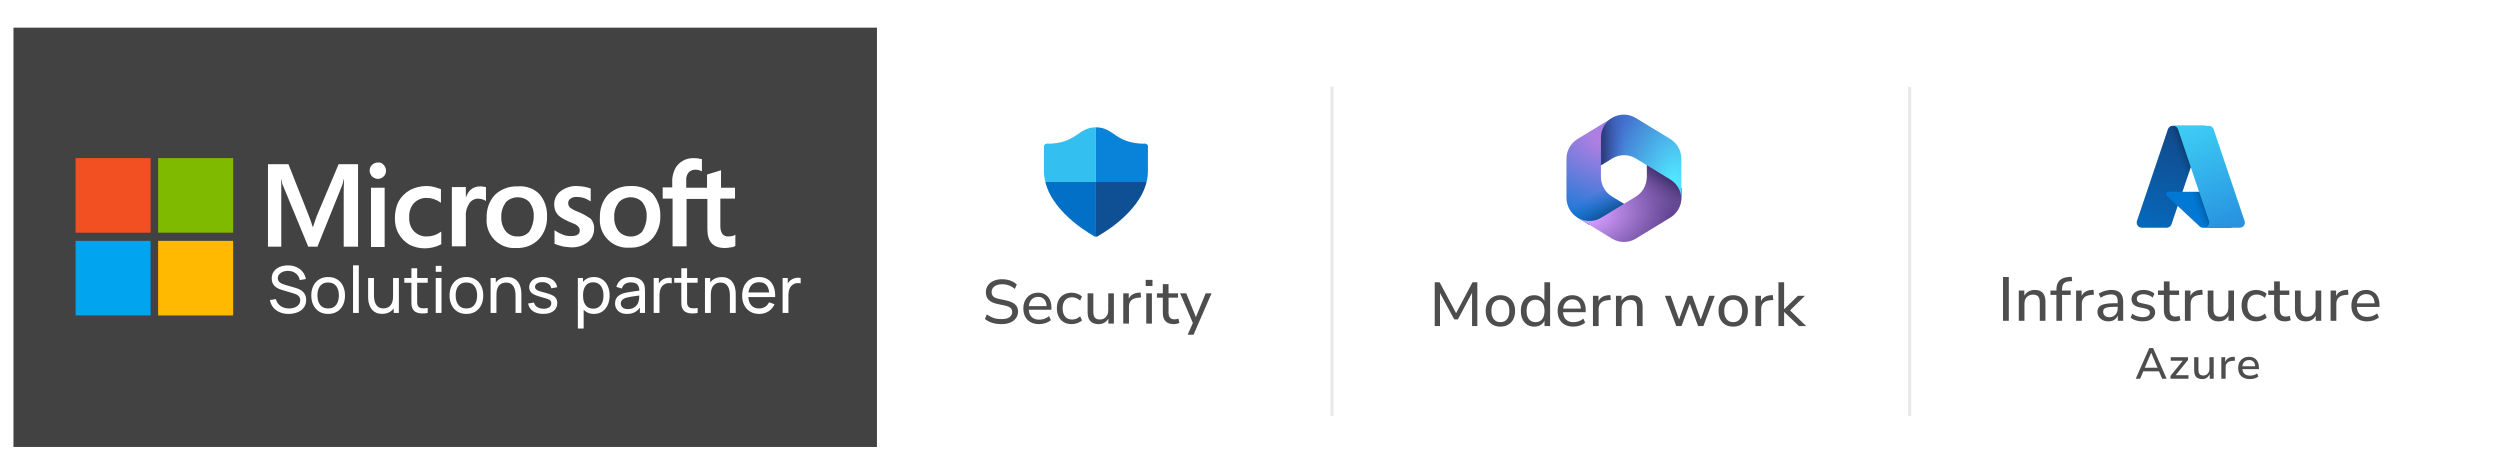 <svg width="475" height="88" viewBox="0 0 475 88" fill="none" xmlns="http://www.w3.org/2000/svg">
    <g filter="url(#filter0_d_16016_8653)">
        <rect y="1" width="469.554" height="79.325" rx="2.559" fill="white"
            shape-rendering="crispEdges" />
        <rect y="0.777" width="164.059" height="79.669" fill="#424242" />
        <path
            d="M57.626 36.56L56.913 38.631H56.848C56.654 37.919 56.395 37.272 56.135 36.56L52.246 26.725H48.357V42.384H50.885V30.607C50.885 30.154 50.821 29.831 50.821 29.637H50.885C50.95 30.089 51.08 30.542 51.274 30.931L56.006 42.384H57.756L62.423 30.801C62.552 30.413 62.682 30.025 62.747 29.572H62.812C62.747 30.736 62.747 31.772 62.747 32.419V42.384H65.469V26.725H61.775L57.626 36.56ZM67.932 31.189H70.525V42.449H67.932V31.189ZM69.228 26.401C68.84 26.401 68.451 26.53 68.127 26.854C67.802 27.113 67.673 27.566 67.673 27.954C67.673 28.342 67.867 28.731 68.127 29.054C68.451 29.313 68.84 29.507 69.228 29.507C69.617 29.507 70.006 29.378 70.33 29.054C70.654 28.795 70.784 28.342 70.784 27.954C70.784 27.566 70.654 27.178 70.33 26.854C70.071 26.53 69.682 26.336 69.228 26.401ZM79.988 31.06C79.469 30.931 79.016 30.866 78.497 30.866C77.395 30.866 76.293 31.125 75.321 31.642C74.414 32.16 73.701 32.872 73.182 33.778C72.664 34.813 72.469 35.913 72.469 37.013C72.469 38.048 72.664 39.019 73.182 39.925C73.636 40.766 74.349 41.478 75.192 41.996C76.099 42.449 77.071 42.708 78.108 42.708C79.21 42.708 80.312 42.449 81.284 41.931V39.537L81.155 39.602C80.766 39.86 80.312 40.119 79.858 40.249C79.469 40.378 79.016 40.443 78.562 40.443C77.655 40.507 76.747 40.119 76.099 39.472C75.451 38.76 75.127 37.79 75.192 36.819C75.127 35.849 75.451 34.813 76.099 34.101C76.747 33.454 77.655 33.066 78.562 33.131C79.469 33.131 80.377 33.454 81.09 33.972L81.22 34.037V31.448C80.766 31.319 80.377 31.189 79.988 31.06ZM88.674 30.931C88.025 30.931 87.442 31.125 86.924 31.513C86.47 31.901 86.146 32.484 85.951 33.066V31.06H83.294V42.319H85.951V36.56C85.886 35.719 86.146 34.878 86.599 34.166C86.988 33.584 87.636 33.26 88.285 33.26C88.544 33.26 88.803 33.325 89.062 33.389C89.257 33.454 89.516 33.519 89.646 33.648L89.775 33.713V31.06H89.711C89.386 30.995 89.062 30.931 88.674 30.931ZM95.803 30.931C94.183 30.866 92.627 31.448 91.461 32.548C90.359 33.778 89.84 35.331 89.905 36.949C89.646 39.86 91.85 42.449 94.766 42.643C95.026 42.643 95.285 42.643 95.544 42.643C97.165 42.708 98.72 42.125 99.822 40.96C100.924 39.796 101.442 38.178 101.378 36.625C101.442 35.072 100.924 33.519 99.887 32.354C98.85 31.319 97.359 30.801 95.803 30.931ZM98.007 39.537C97.424 40.184 96.646 40.507 95.803 40.443C94.961 40.507 94.118 40.119 93.535 39.472C92.951 38.696 92.627 37.725 92.692 36.754C92.627 35.784 92.951 34.813 93.535 33.972C94.701 32.742 96.646 32.678 97.877 33.778C97.942 33.843 97.942 33.843 98.007 33.907C98.591 34.684 98.915 35.654 98.85 36.625C98.85 37.725 98.526 38.696 98.007 39.537ZM107.341 35.784C106.757 35.59 106.239 35.331 105.72 34.943C105.526 34.748 105.396 34.425 105.396 34.101C105.396 33.778 105.526 33.454 105.85 33.26C106.174 33.001 106.563 32.937 107.017 32.937C107.47 32.937 107.924 33.001 108.378 33.131C108.767 33.26 109.156 33.454 109.545 33.713L109.674 33.778V31.319H109.609C109.22 31.189 108.832 31.06 108.378 30.995C107.859 30.931 107.47 30.866 107.082 30.866C105.98 30.801 104.878 31.189 103.97 31.837C103.192 32.419 102.739 33.325 102.739 34.295C102.739 34.748 102.804 35.266 102.998 35.654C103.192 36.043 103.452 36.431 103.841 36.69C104.359 37.078 104.878 37.337 105.461 37.596C106.044 37.854 106.563 38.048 106.822 38.178C107.017 38.307 107.276 38.502 107.406 38.696C107.535 38.89 107.6 39.084 107.6 39.278C107.6 40.054 107.017 40.378 105.915 40.378C105.396 40.378 104.878 40.313 104.424 40.119C103.905 39.925 103.387 39.666 102.933 39.343L102.804 39.278V41.866H102.868C103.322 42.06 103.776 42.19 104.294 42.319C104.813 42.449 105.331 42.449 105.85 42.513C107.017 42.578 108.183 42.255 109.091 41.543C109.869 40.96 110.322 39.99 110.322 39.019C110.387 38.307 110.128 37.596 109.674 37.078C108.961 36.625 108.183 36.107 107.341 35.784ZM117.323 30.866C115.702 30.801 114.147 31.384 112.98 32.484C111.878 33.713 111.359 35.266 111.424 36.884C111.165 39.796 113.369 42.384 116.285 42.578C116.545 42.578 116.804 42.578 117.063 42.578C118.684 42.643 120.239 42.06 121.341 40.896C122.378 39.731 122.962 38.178 122.897 36.56C122.962 35.007 122.443 33.519 121.406 32.289C120.369 31.319 118.878 30.801 117.323 30.866ZM119.462 39.537C118.295 40.766 116.35 40.766 115.119 39.602C115.054 39.537 115.054 39.537 114.989 39.472C114.406 38.696 114.082 37.725 114.147 36.754C114.082 35.784 114.406 34.813 114.989 33.972C116.156 32.742 118.1 32.678 119.332 33.778C119.397 33.843 119.397 33.843 119.462 33.907C120.045 34.684 120.369 35.654 120.304 36.625C120.304 37.725 119.98 38.696 119.462 39.537Z"
            fill="white" />
        <path
            d="M137.093 33.325V31.19H134.435V27.89H134.37L131.843 28.666H131.778V31.19H127.824V29.767C127.759 29.249 127.954 28.731 128.278 28.278C128.602 27.955 129.055 27.761 129.509 27.761C129.898 27.761 130.287 27.825 130.676 28.02L130.806 28.084V25.755H130.741C130.287 25.625 129.768 25.561 129.25 25.561C128.537 25.561 127.824 25.69 127.176 26.078C126.592 26.402 126.074 26.919 125.75 27.502C125.426 28.149 125.231 28.861 125.166 29.572V31.125H123.352V33.261H125.231V42.32H127.889V33.325H131.843V39.084C131.843 41.479 132.944 42.644 135.213 42.644C135.602 42.644 135.926 42.579 136.315 42.514C136.639 42.514 136.898 42.385 137.158 42.255V40.12L137.028 40.185C136.833 40.314 136.704 40.379 136.445 40.379C136.25 40.443 136.056 40.443 135.861 40.443C135.408 40.508 135.019 40.314 134.695 39.99C134.435 39.538 134.306 39.084 134.306 38.567V33.261H137.093V33.325Z"
            fill="white" />
        <path d="M11.801 25.561H26.061V39.732H11.801V25.561Z" fill="#F25022" />
        <path d="M27.482 25.561H41.742V39.732H27.482V25.561Z" fill="#7FBA00" />
        <path d="M11.801 41.285H26.061V55.456H11.801V41.285Z" fill="#00A4EF" />
        <path d="M27.482 41.285H41.742V55.456H27.482V41.285Z" fill="#FFB900" />
        <path
            d="M52.298 55.169C51.67 55.169 51.105 55.062 50.6 54.849C50.1 54.636 49.685 54.332 49.357 53.938C49.033 53.541 48.822 53.071 48.724 52.53L49.856 52.351C49.999 52.909 50.297 53.346 50.748 53.662C51.203 53.973 51.738 54.129 52.353 54.129C52.751 54.129 53.11 54.068 53.43 53.945C53.754 53.818 54.01 53.637 54.199 53.403C54.388 53.169 54.482 52.893 54.482 52.573C54.482 52.376 54.447 52.208 54.377 52.068C54.312 51.925 54.22 51.804 54.101 51.705C53.986 51.603 53.855 51.517 53.707 51.447C53.559 51.377 53.405 51.32 53.245 51.275L50.988 50.604C50.742 50.53 50.504 50.438 50.274 50.327C50.044 50.212 49.839 50.071 49.659 49.903C49.478 49.73 49.335 49.525 49.228 49.288C49.121 49.045 49.068 48.76 49.068 48.432C49.068 47.907 49.203 47.46 49.474 47.091C49.749 46.718 50.12 46.433 50.588 46.236C51.055 46.039 51.582 45.943 52.169 45.947C52.764 45.951 53.295 46.058 53.762 46.267C54.234 46.472 54.623 46.767 54.931 47.153C55.243 47.538 55.452 48 55.559 48.537L54.396 48.74C54.334 48.379 54.197 48.069 53.984 47.811C53.775 47.548 53.512 47.347 53.196 47.208C52.88 47.065 52.534 46.991 52.157 46.987C51.796 46.983 51.469 47.04 51.178 47.159C50.887 47.278 50.655 47.444 50.483 47.657C50.311 47.866 50.225 48.108 50.225 48.383C50.225 48.654 50.303 48.873 50.459 49.041C50.614 49.205 50.805 49.337 51.031 49.435C51.26 49.529 51.484 49.607 51.701 49.669L53.387 50.155C53.58 50.208 53.801 50.282 54.051 50.376C54.306 50.471 54.552 50.604 54.79 50.776C55.028 50.944 55.224 51.17 55.38 51.453C55.536 51.732 55.614 52.085 55.614 52.511C55.614 52.938 55.528 53.317 55.356 53.649C55.188 53.982 54.952 54.261 54.648 54.486C54.345 54.708 53.992 54.876 53.59 54.99C53.188 55.109 52.757 55.169 52.298 55.169ZM59.785 55.169C59.125 55.169 58.555 55.019 58.075 54.72C57.599 54.42 57.232 54.006 56.974 53.477C56.715 52.948 56.586 52.341 56.586 51.656C56.586 50.959 56.717 50.348 56.98 49.823C57.242 49.298 57.614 48.89 58.093 48.598C58.573 48.303 59.137 48.156 59.785 48.156C60.45 48.156 61.022 48.305 61.502 48.605C61.981 48.9 62.349 49.312 62.603 49.841C62.861 50.366 62.99 50.971 62.99 51.656C62.99 52.349 62.861 52.96 62.603 53.489C62.344 54.014 61.975 54.427 61.495 54.726C61.016 55.021 60.446 55.169 59.785 55.169ZM59.785 54.129C60.474 54.129 60.987 53.9 61.323 53.44C61.66 52.981 61.828 52.386 61.828 51.656C61.828 50.906 61.657 50.309 61.317 49.866C60.977 49.419 60.466 49.195 59.785 49.195C59.322 49.195 58.94 49.3 58.641 49.509C58.342 49.718 58.118 50.007 57.97 50.376C57.823 50.745 57.749 51.172 57.749 51.656C57.749 52.403 57.921 53.001 58.266 53.453C58.61 53.904 59.117 54.129 59.785 54.129ZM64.519 54.984V45.941H65.614V54.984H64.519ZM70.033 55.157C69.606 55.157 69.239 55.089 68.931 54.954C68.628 54.818 68.376 54.638 68.175 54.412C67.974 54.187 67.816 53.937 67.701 53.662C67.586 53.387 67.504 53.106 67.455 52.819C67.41 52.532 67.387 52.263 67.387 52.013V48.34H68.495V51.668C68.495 51.98 68.523 52.282 68.581 52.573C68.638 52.864 68.735 53.126 68.87 53.36C69.009 53.594 69.194 53.779 69.424 53.914C69.657 54.049 69.949 54.117 70.297 54.117C70.572 54.117 70.822 54.07 71.048 53.975C71.273 53.881 71.466 53.742 71.626 53.557C71.786 53.368 71.909 53.13 71.995 52.843C72.081 52.556 72.124 52.222 72.124 51.841L72.844 52.062C72.844 52.702 72.727 53.254 72.494 53.717C72.264 54.181 71.938 54.537 71.515 54.788C71.097 55.034 70.603 55.157 70.033 55.157ZM72.248 54.984V53.206H72.124V48.34H73.226V54.984H72.248ZM78.709 54.984C78.315 55.062 77.925 55.093 77.54 55.077C77.158 55.064 76.818 54.989 76.518 54.849C76.219 54.706 75.991 54.484 75.835 54.185C75.704 53.922 75.632 53.658 75.62 53.391C75.612 53.12 75.608 52.815 75.608 52.474V46.494H76.703V52.425C76.703 52.696 76.705 52.928 76.709 53.12C76.717 53.313 76.76 53.479 76.838 53.619C76.986 53.881 77.22 54.035 77.54 54.08C77.864 54.125 78.253 54.113 78.709 54.043V54.984ZM74.26 49.244V48.34H78.709V49.244H74.26ZM80.231 47.165V46.033H81.326V47.165H80.231ZM80.231 54.984V48.34H81.326V54.984H80.231ZM86.053 55.169C85.392 55.169 84.822 55.019 84.343 54.72C83.867 54.42 83.5 54.006 83.241 53.477C82.983 52.948 82.854 52.341 82.854 51.656C82.854 50.959 82.985 50.348 83.247 49.823C83.51 49.298 83.881 48.89 84.361 48.598C84.841 48.303 85.405 48.156 86.053 48.156C86.717 48.156 87.289 48.305 87.769 48.605C88.249 48.9 88.616 49.312 88.871 49.841C89.129 50.366 89.258 50.971 89.258 51.656C89.258 52.349 89.129 52.96 88.871 53.489C88.612 54.014 88.243 54.427 87.763 54.726C87.283 55.021 86.713 55.169 86.053 55.169ZM86.053 54.129C86.742 54.129 87.255 53.9 87.591 53.44C87.927 52.981 88.095 52.386 88.095 51.656C88.095 50.906 87.925 50.309 87.585 49.866C87.244 49.419 86.734 49.195 86.053 49.195C85.589 49.195 85.208 49.3 84.909 49.509C84.609 49.718 84.386 50.007 84.238 50.376C84.09 50.745 84.016 51.172 84.016 51.656C84.016 52.403 84.189 53.001 84.533 53.453C84.878 53.904 85.384 54.129 86.053 54.129ZM95.394 54.984V51.656C95.394 51.34 95.366 51.037 95.308 50.745C95.255 50.454 95.159 50.194 95.019 49.964C94.884 49.73 94.699 49.546 94.465 49.41C94.236 49.275 93.944 49.208 93.592 49.208C93.317 49.208 93.067 49.255 92.841 49.349C92.62 49.439 92.429 49.579 92.269 49.767C92.109 49.956 91.984 50.194 91.894 50.481C91.808 50.764 91.764 51.098 91.764 51.484L91.045 51.262C91.045 50.618 91.159 50.067 91.389 49.607C91.623 49.144 91.949 48.789 92.367 48.543C92.79 48.293 93.286 48.168 93.856 48.168C94.287 48.168 94.654 48.235 94.957 48.371C95.261 48.506 95.513 48.687 95.714 48.912C95.915 49.134 96.073 49.384 96.188 49.663C96.303 49.938 96.383 50.218 96.428 50.506C96.477 50.789 96.502 51.057 96.502 51.312V54.984H95.394ZM90.657 54.984V48.34H91.641V50.118H91.764V54.984H90.657ZM100.662 55.163C99.87 55.163 99.22 54.99 98.712 54.646C98.207 54.297 97.897 53.811 97.783 53.188L98.902 53.01C98.993 53.37 99.2 53.658 99.524 53.871C99.848 54.08 100.25 54.185 100.73 54.185C101.185 54.185 101.542 54.09 101.8 53.902C102.058 53.713 102.188 53.457 102.188 53.133C102.188 52.944 102.145 52.792 102.058 52.677C101.972 52.558 101.794 52.448 101.523 52.345C101.257 52.243 100.853 52.12 100.311 51.976C99.725 51.82 99.263 51.658 98.927 51.49C98.591 51.322 98.351 51.127 98.207 50.906C98.064 50.684 97.992 50.415 97.992 50.1C97.992 49.71 98.099 49.37 98.312 49.078C98.525 48.783 98.822 48.555 99.204 48.395C99.589 48.235 100.036 48.156 100.545 48.156C101.049 48.156 101.501 48.235 101.898 48.395C102.296 48.555 102.616 48.783 102.858 49.078C103.104 49.37 103.25 49.71 103.295 50.1L102.175 50.303C102.122 49.946 101.95 49.665 101.659 49.46C101.371 49.255 101 49.146 100.545 49.134C100.114 49.117 99.764 49.193 99.493 49.361C99.226 49.529 99.093 49.757 99.093 50.044C99.093 50.204 99.142 50.342 99.241 50.456C99.343 50.571 99.53 50.68 99.801 50.782C100.075 50.885 100.473 51.002 100.994 51.133C101.581 51.281 102.042 51.443 102.378 51.619C102.719 51.791 102.961 51.996 103.104 52.234C103.248 52.468 103.32 52.757 103.32 53.102C103.32 53.742 103.084 54.246 102.612 54.615C102.14 54.98 101.49 55.163 100.662 55.163ZM110.292 55.169C109.669 55.169 109.144 55.015 108.717 54.708C108.291 54.396 107.967 53.975 107.745 53.446C107.528 52.913 107.419 52.316 107.419 51.656C107.419 50.987 107.528 50.389 107.745 49.86C107.967 49.331 108.291 48.914 108.717 48.611C109.148 48.307 109.675 48.156 110.299 48.156C110.914 48.156 111.443 48.309 111.886 48.617C112.333 48.92 112.675 49.337 112.913 49.866C113.151 50.395 113.27 50.992 113.27 51.656C113.27 52.321 113.151 52.917 112.913 53.446C112.675 53.975 112.333 54.396 111.886 54.708C111.443 55.015 110.912 55.169 110.292 55.169ZM107.235 57.937V48.34H108.213V53.231H108.336V57.937H107.235ZM110.157 54.166C110.596 54.166 110.959 54.055 111.246 53.834C111.533 53.612 111.748 53.313 111.892 52.936C112.036 52.554 112.107 52.128 112.107 51.656C112.107 51.188 112.036 50.766 111.892 50.389C111.753 50.011 111.535 49.712 111.24 49.49C110.949 49.269 110.577 49.158 110.126 49.158C109.696 49.158 109.339 49.265 109.056 49.478C108.773 49.687 108.562 49.981 108.422 50.358C108.283 50.731 108.213 51.164 108.213 51.656C108.213 52.14 108.281 52.573 108.416 52.954C108.555 53.331 108.769 53.629 109.056 53.846C109.343 54.059 109.71 54.166 110.157 54.166ZM116.558 55.169C116.062 55.169 115.646 55.079 115.309 54.898C114.977 54.714 114.725 54.472 114.552 54.172C114.384 53.873 114.3 53.545 114.3 53.188C114.3 52.839 114.366 52.538 114.497 52.284C114.632 52.025 114.821 51.812 115.063 51.644C115.305 51.471 115.594 51.336 115.931 51.238C116.246 51.152 116.599 51.078 116.989 51.016C117.382 50.951 117.78 50.891 118.182 50.838C118.584 50.785 118.959 50.733 119.308 50.684L118.914 50.912C118.927 50.321 118.808 49.884 118.558 49.601C118.311 49.318 117.885 49.177 117.278 49.177C116.876 49.177 116.523 49.269 116.22 49.454C115.92 49.634 115.709 49.929 115.586 50.34L114.546 50.026C114.706 49.443 115.016 48.986 115.475 48.654C115.935 48.322 116.54 48.156 117.29 48.156C117.893 48.156 118.41 48.264 118.841 48.481C119.275 48.695 119.587 49.019 119.776 49.454C119.87 49.659 119.929 49.882 119.954 50.124C119.979 50.362 119.991 50.612 119.991 50.875V54.984H119.019V53.391L119.247 53.539C118.996 54.076 118.646 54.482 118.195 54.757C117.748 55.032 117.202 55.169 116.558 55.169ZM116.724 54.252C117.118 54.252 117.458 54.182 117.745 54.043C118.037 53.9 118.27 53.713 118.447 53.483C118.623 53.249 118.738 52.995 118.791 52.72C118.853 52.515 118.886 52.288 118.89 52.038C118.898 51.783 118.902 51.588 118.902 51.453L119.283 51.619C118.927 51.668 118.576 51.715 118.231 51.761C117.887 51.806 117.561 51.855 117.253 51.908C116.946 51.958 116.669 52.017 116.423 52.087C116.242 52.144 116.072 52.218 115.912 52.308C115.756 52.398 115.629 52.515 115.531 52.659C115.436 52.798 115.389 52.973 115.389 53.182C115.389 53.362 115.434 53.535 115.525 53.699C115.619 53.863 115.762 53.996 115.955 54.099C116.152 54.201 116.408 54.252 116.724 54.252ZM121.641 54.984V48.34H122.619V49.946L122.459 49.737C122.537 49.532 122.638 49.343 122.761 49.171C122.888 48.998 123.03 48.857 123.185 48.746C123.358 48.607 123.552 48.5 123.77 48.426C123.987 48.352 124.209 48.309 124.434 48.297C124.66 48.281 124.871 48.295 125.068 48.34V49.367C124.838 49.306 124.586 49.289 124.311 49.318C124.036 49.347 123.782 49.447 123.548 49.62C123.335 49.771 123.169 49.956 123.05 50.173C122.935 50.391 122.855 50.627 122.81 50.881C122.765 51.131 122.742 51.387 122.742 51.65V54.984H121.641ZM129.992 54.984C129.598 55.062 129.208 55.093 128.823 55.077C128.441 55.064 128.101 54.989 127.801 54.849C127.502 54.706 127.274 54.484 127.119 54.185C126.987 53.922 126.916 53.658 126.903 53.391C126.895 53.12 126.891 52.815 126.891 52.474V46.494H127.986V52.425C127.986 52.696 127.988 52.928 127.992 53.12C128 53.313 128.043 53.479 128.121 53.619C128.269 53.881 128.503 54.035 128.823 54.08C129.147 54.125 129.536 54.113 129.992 54.043V54.984ZM125.544 49.244V48.34H129.992V49.244H125.544ZM136.122 54.984V51.656C136.122 51.34 136.094 51.037 136.036 50.745C135.983 50.454 135.886 50.194 135.747 49.964C135.612 49.73 135.427 49.546 135.193 49.41C134.964 49.275 134.672 49.208 134.32 49.208C134.045 49.208 133.795 49.255 133.569 49.349C133.348 49.439 133.157 49.579 132.997 49.767C132.837 49.956 132.712 50.194 132.622 50.481C132.536 50.764 132.492 51.098 132.492 51.484L131.773 51.262C131.773 50.618 131.888 50.067 132.117 49.607C132.351 49.144 132.677 48.789 133.095 48.543C133.518 48.293 134.014 48.168 134.584 48.168C135.015 48.168 135.382 48.235 135.685 48.371C135.989 48.506 136.241 48.687 136.442 48.912C136.643 49.134 136.801 49.384 136.916 49.663C137.031 49.938 137.111 50.218 137.156 50.506C137.205 50.789 137.23 51.057 137.23 51.312V54.984H136.122ZM131.385 54.984V48.34H132.369V50.118H132.492V54.984H131.385ZM141.699 55.169C141.047 55.169 140.477 55.025 139.989 54.738C139.505 54.447 139.127 54.043 138.857 53.526C138.586 53.005 138.451 52.398 138.451 51.705C138.451 50.979 138.584 50.352 138.85 49.823C139.117 49.289 139.488 48.879 139.964 48.592C140.444 48.301 141.006 48.156 141.65 48.156C142.318 48.156 142.886 48.309 143.354 48.617C143.825 48.925 144.178 49.363 144.412 49.933C144.65 50.504 144.752 51.182 144.72 51.97H143.612V51.576C143.6 50.76 143.434 50.151 143.114 49.749C142.794 49.343 142.318 49.14 141.687 49.14C141.01 49.14 140.495 49.357 140.142 49.792C139.79 50.227 139.613 50.85 139.613 51.662C139.613 52.446 139.79 53.053 140.142 53.483C140.495 53.914 140.998 54.129 141.65 54.129C142.089 54.129 142.47 54.029 142.794 53.828C143.118 53.627 143.372 53.338 143.557 52.96L144.609 53.323C144.35 53.91 143.961 54.365 143.44 54.689C142.923 55.009 142.343 55.169 141.699 55.169ZM139.244 51.97V51.09H144.154V51.97H139.244ZM146.14 54.984V48.34H147.118V49.946L146.958 49.737C147.036 49.532 147.137 49.343 147.26 49.171C147.387 48.998 147.528 48.857 147.684 48.746C147.856 48.607 148.051 48.5 148.269 48.426C148.486 48.352 148.707 48.309 148.933 48.297C149.159 48.281 149.37 48.295 149.567 48.34V49.367C149.337 49.306 149.085 49.289 148.81 49.318C148.535 49.347 148.281 49.447 148.047 49.62C147.834 49.771 147.668 49.956 147.549 50.173C147.434 50.391 147.354 50.627 147.309 50.881C147.264 51.131 147.241 51.387 147.241 51.65V54.984H146.14Z"
            fill="white" />
        <path
            d="M378.015 56.477V48.156H379.113V56.477H378.015ZM381.013 56.477V50.729H382.063V51.98H381.933C382.106 51.531 382.378 51.193 382.748 50.965C383.125 50.729 383.554 50.611 384.034 50.611C384.498 50.611 384.88 50.697 385.179 50.87C385.478 51.035 385.702 51.287 385.852 51.626C386.001 51.964 386.076 52.393 386.076 52.912V56.477H385.002V52.971C385.002 52.633 384.959 52.357 384.872 52.145C384.786 51.925 384.648 51.763 384.459 51.661C384.278 51.551 384.042 51.496 383.751 51.496C383.42 51.496 383.129 51.567 382.877 51.708C382.626 51.85 382.429 52.05 382.287 52.31C382.154 52.57 382.087 52.873 382.087 53.219V56.477H381.013ZM388.159 56.477V51.555H387.026V50.729H388.454L388.159 51.012V50.575C388.159 49.796 388.356 49.21 388.749 48.816C389.143 48.415 389.749 48.191 390.567 48.144L391.063 48.108L391.145 48.935L390.591 48.97C390.276 48.994 390.016 49.06 389.812 49.171C389.615 49.281 389.469 49.442 389.375 49.654C389.28 49.859 389.233 50.119 389.233 50.434V50.906L389.08 50.729H390.874V51.555H389.233V56.477H388.159ZM391.902 56.477V50.729H392.952V52.098H392.834C392.968 51.626 393.2 51.272 393.53 51.035C393.861 50.791 394.294 50.65 394.829 50.611L395.206 50.575L395.289 51.508L394.616 51.578C394.089 51.626 393.684 51.795 393.4 52.086C393.125 52.369 392.987 52.755 392.987 53.243V56.477H391.902ZM398.046 56.583C397.652 56.583 397.294 56.504 396.972 56.347C396.657 56.189 396.409 55.977 396.228 55.709C396.047 55.442 395.957 55.143 395.957 54.812C395.957 54.388 396.067 54.053 396.287 53.809C396.508 53.565 396.866 53.392 397.361 53.29C397.865 53.18 398.546 53.125 399.403 53.125H399.958V53.809H399.415C398.959 53.809 398.577 53.825 398.27 53.856C397.963 53.888 397.719 53.939 397.538 54.01C397.357 54.081 397.228 54.179 397.149 54.305C397.078 54.423 397.043 54.572 397.043 54.753C397.043 55.06 397.149 55.312 397.361 55.509C397.574 55.698 397.869 55.792 398.246 55.792C398.553 55.792 398.821 55.721 399.049 55.58C399.277 55.438 399.458 55.241 399.592 54.989C399.734 54.738 399.804 54.454 399.804 54.14V52.782C399.804 52.318 399.706 51.984 399.509 51.779C399.313 51.567 398.994 51.46 398.553 51.46C398.215 51.46 397.881 51.511 397.55 51.614C397.228 51.716 396.893 51.873 396.547 52.086L396.193 51.319C396.405 51.177 396.641 51.055 396.901 50.953C397.169 50.843 397.448 50.76 397.739 50.705C398.03 50.642 398.309 50.611 398.577 50.611C399.088 50.611 399.509 50.693 399.84 50.858C400.178 51.024 400.43 51.276 400.595 51.614C400.76 51.944 400.843 52.369 400.843 52.889V56.477H399.828V55.166H399.934C399.863 55.458 399.742 55.709 399.568 55.922C399.395 56.134 399.179 56.3 398.919 56.417C398.667 56.528 398.376 56.583 398.046 56.583ZM404.566 56.583C404.267 56.583 403.972 56.555 403.681 56.5C403.397 56.445 403.134 56.366 402.89 56.264C402.646 56.154 402.433 56.024 402.252 55.875L402.583 55.131C402.772 55.273 402.976 55.395 403.197 55.497C403.417 55.591 403.645 55.662 403.881 55.709C404.117 55.757 404.353 55.78 404.589 55.78C405.022 55.78 405.349 55.702 405.569 55.544C405.797 55.387 405.911 55.178 405.911 54.919C405.911 54.698 405.837 54.529 405.687 54.411C405.545 54.285 405.321 54.191 405.014 54.128L403.905 53.904C403.409 53.793 403.039 53.612 402.795 53.361C402.551 53.101 402.43 52.77 402.43 52.369C402.43 52.015 402.524 51.708 402.713 51.449C402.902 51.181 403.169 50.976 403.515 50.835C403.869 50.685 404.271 50.611 404.719 50.611C404.995 50.611 405.258 50.638 405.51 50.693C405.762 50.748 405.998 50.831 406.218 50.941C406.439 51.043 406.627 51.173 406.785 51.331L406.442 52.074C406.293 51.932 406.124 51.814 405.935 51.72C405.746 51.626 405.545 51.555 405.333 51.508C405.128 51.453 404.928 51.425 404.731 51.425C404.298 51.425 403.972 51.508 403.751 51.673C403.539 51.83 403.433 52.047 403.433 52.322C403.433 52.527 403.496 52.696 403.622 52.83C403.755 52.963 403.968 53.058 404.259 53.113L405.357 53.349C405.868 53.451 406.254 53.624 406.513 53.868C406.781 54.112 406.915 54.439 406.915 54.848C406.915 55.21 406.816 55.52 406.62 55.78C406.423 56.04 406.147 56.24 405.793 56.382C405.447 56.516 405.038 56.583 404.566 56.583ZM410.665 56.583C409.965 56.583 409.442 56.402 409.095 56.04C408.749 55.67 408.576 55.139 408.576 54.447V51.555H407.455V50.729H408.576V48.982H409.662V50.729H411.468V51.555H409.662V54.364C409.662 54.797 409.752 55.123 409.933 55.343C410.114 55.564 410.409 55.674 410.819 55.674C410.944 55.674 411.07 55.658 411.196 55.627C411.322 55.595 411.44 55.564 411.55 55.532L411.727 56.347C411.617 56.417 411.46 56.473 411.255 56.512C411.051 56.559 410.854 56.583 410.665 56.583ZM412.573 56.477V50.729H413.623V52.098H413.505C413.639 51.626 413.871 51.272 414.202 51.035C414.532 50.791 414.965 50.65 415.5 50.611L415.878 50.575L415.96 51.508L415.287 51.578C414.76 51.626 414.355 51.795 414.072 52.086C413.796 52.369 413.659 52.755 413.659 53.243V56.477H412.573ZM418.999 56.583C418.535 56.583 418.145 56.496 417.831 56.323C417.524 56.15 417.292 55.894 417.134 55.556C416.985 55.218 416.91 54.793 416.91 54.281V50.729H417.996V54.269C417.996 54.592 418.039 54.864 418.126 55.084C418.212 55.296 418.346 55.454 418.527 55.556C418.716 55.658 418.952 55.709 419.235 55.709C419.55 55.709 419.825 55.639 420.061 55.497C420.297 55.347 420.482 55.147 420.616 54.895C420.758 54.635 420.828 54.332 420.828 53.986V50.729H421.903V56.477H420.852V55.178H421.006C420.84 55.635 420.581 55.985 420.227 56.229C419.88 56.465 419.471 56.583 418.999 56.583ZM426.171 56.583C425.589 56.583 425.085 56.461 424.66 56.217C424.235 55.965 423.909 55.615 423.681 55.166C423.453 54.71 423.338 54.175 423.338 53.561C423.338 52.955 423.453 52.432 423.681 51.992C423.909 51.551 424.235 51.212 424.66 50.976C425.085 50.733 425.589 50.611 426.171 50.611C426.533 50.611 426.887 50.677 427.233 50.811C427.587 50.937 427.883 51.11 428.119 51.331L427.753 52.109C427.532 51.897 427.288 51.74 427.021 51.637C426.753 51.535 426.498 51.484 426.254 51.484C425.671 51.484 425.223 51.665 424.908 52.027C424.593 52.389 424.436 52.904 424.436 53.573C424.436 54.242 424.593 54.765 424.908 55.143C425.223 55.52 425.671 55.709 426.254 55.709C426.49 55.709 426.742 55.662 427.009 55.568C427.285 55.465 427.532 55.308 427.753 55.096L428.119 55.863C427.883 56.091 427.587 56.268 427.233 56.394C426.879 56.52 426.525 56.583 426.171 56.583ZM431.613 56.583C430.913 56.583 430.39 56.402 430.043 56.04C429.697 55.67 429.524 55.139 429.524 54.447V51.555H428.403V50.729H429.524V48.982H430.61V50.729H432.416V51.555H430.61V54.364C430.61 54.797 430.7 55.123 430.881 55.343C431.062 55.564 431.357 55.674 431.767 55.674C431.892 55.674 432.018 55.658 432.144 55.627C432.27 55.595 432.388 55.564 432.498 55.532L432.675 56.347C432.565 56.417 432.408 56.473 432.203 56.512C431.999 56.559 431.802 56.583 431.613 56.583ZM435.574 56.583C435.11 56.583 434.721 56.496 434.406 56.323C434.099 56.15 433.867 55.894 433.71 55.556C433.56 55.218 433.485 54.793 433.485 54.281V50.729H434.571V54.269C434.571 54.592 434.614 54.864 434.701 55.084C434.788 55.296 434.921 55.454 435.102 55.556C435.291 55.658 435.527 55.709 435.81 55.709C436.125 55.709 436.401 55.639 436.637 55.497C436.873 55.347 437.058 55.147 437.191 54.895C437.333 54.635 437.404 54.332 437.404 53.986V50.729H438.478V56.477H437.427V55.178H437.581C437.416 55.635 437.156 55.985 436.802 56.229C436.456 56.465 436.047 56.583 435.574 56.583ZM440.256 56.477V50.729H441.307V52.098H441.189C441.322 51.626 441.554 51.272 441.885 51.035C442.215 50.791 442.648 50.65 443.183 50.611L443.561 50.575L443.644 51.508L442.971 51.578C442.444 51.626 442.038 51.795 441.755 52.086C441.48 52.369 441.342 52.755 441.342 53.243V56.477H440.256ZM447.204 56.583C446.59 56.583 446.059 56.465 445.61 56.229C445.162 55.985 444.815 55.642 444.572 55.202C444.328 54.753 444.206 54.222 444.206 53.608C444.206 53.011 444.324 52.491 444.56 52.05C444.796 51.602 445.122 51.252 445.539 51C445.964 50.74 446.452 50.611 447.003 50.611C447.53 50.611 447.983 50.729 448.36 50.965C448.738 51.193 449.029 51.519 449.234 51.944C449.438 52.361 449.541 52.865 449.541 53.455V53.844H445.044V53.16H448.809L448.62 53.325C448.62 52.712 448.482 52.239 448.207 51.909C447.939 51.571 447.546 51.401 447.027 51.401C446.649 51.401 446.326 51.492 446.059 51.673C445.791 51.846 445.587 52.09 445.445 52.405C445.303 52.719 445.233 53.089 445.233 53.514V53.585C445.233 54.057 445.307 54.45 445.457 54.765C445.614 55.08 445.838 55.32 446.13 55.485C446.429 55.65 446.79 55.733 447.215 55.733C447.546 55.733 447.868 55.682 448.183 55.58C448.506 55.469 448.809 55.296 449.092 55.06L449.434 55.816C449.175 56.052 448.84 56.24 448.431 56.382C448.03 56.516 447.621 56.583 447.204 56.583Z"
            fill="#4D4D4D" />
        <path
            d="M403.231 67.477L405.801 61.652H406.528L409.106 67.477H408.246L407.544 65.824L407.932 66.08H404.396L404.776 65.824L404.074 67.477H403.231ZM406.148 62.569L404.875 65.568L404.669 65.394H407.66L407.445 65.568L406.181 62.569H406.148ZM409.832 67.477V66.948L412.369 63.808L412.402 64.056H409.882V63.387H413.162V63.916L410.6 67.08L410.567 66.807H413.253V67.477H409.832ZM415.871 67.551C415.535 67.551 415.251 67.49 415.02 67.369C414.794 67.248 414.623 67.066 414.507 66.824C414.392 66.576 414.334 66.268 414.334 65.898V63.387H415.144V65.865C415.144 66.069 415.174 66.248 415.235 66.403C415.295 66.551 415.394 66.667 415.532 66.749C415.67 66.827 415.846 66.865 416.061 66.865C416.287 66.865 416.488 66.813 416.664 66.708C416.84 66.598 416.978 66.455 417.077 66.279C417.182 66.097 417.234 65.898 417.234 65.684V63.387H418.044V67.477H417.292V66.584H417.3C417.168 66.887 416.981 67.124 416.738 67.295C416.501 67.466 416.212 67.551 415.871 67.551ZM419.493 67.477V63.387H420.228V64.345C420.327 64.042 420.498 63.803 420.74 63.627C420.983 63.45 421.283 63.351 421.641 63.329L422.029 63.304L422.095 64.048L421.484 64.097C421.11 64.13 420.82 64.252 420.617 64.461C420.413 64.67 420.311 64.935 420.311 65.254V67.477H419.493ZM424.932 67.551C424.47 67.551 424.07 67.468 423.734 67.303C423.398 67.132 423.139 66.89 422.958 66.576C422.781 66.257 422.693 65.876 422.693 65.436C422.693 65.023 422.776 64.659 422.941 64.345C423.112 64.026 423.349 63.775 423.652 63.593C423.96 63.406 424.324 63.312 424.742 63.312C425.144 63.312 425.486 63.398 425.767 63.569C426.048 63.739 426.262 63.979 426.411 64.287C426.56 64.596 426.634 64.965 426.634 65.394V65.659H423.321V65.114H426.089L425.932 65.262C425.932 64.833 425.83 64.502 425.626 64.271C425.422 64.04 425.13 63.924 424.75 63.924C424.497 63.924 424.274 63.982 424.081 64.097C423.888 64.208 423.74 64.367 423.635 64.577C423.53 64.786 423.478 65.039 423.478 65.337V65.419C423.478 65.75 423.536 66.025 423.652 66.246C423.767 66.46 423.935 66.623 424.156 66.733C424.376 66.838 424.64 66.89 424.949 66.89C425.175 66.89 425.403 66.86 425.634 66.799C425.866 66.739 426.083 66.628 426.287 66.469L426.543 67.047C426.339 67.218 426.092 67.344 425.8 67.427C425.508 67.51 425.219 67.551 424.932 67.551Z"
            fill="#4D4D4D" />
        <line x1="250.515" y1="74.543" x2="250.515" y2="11.988" stroke="#E9E9E9"
            stroke-width="0.59" />
        <line x1="360.281" y1="74.543" x2="360.281" y2="11.988" stroke="#E9E9E9"
            stroke-width="0.59" />
        <path
            d="M187.741 57.106C187.309 57.106 186.9 57.071 186.514 57C186.128 56.921 185.774 56.811 185.452 56.669C185.129 56.52 184.838 56.343 184.578 56.138L184.944 55.253C185.212 55.45 185.487 55.615 185.77 55.749C186.054 55.883 186.357 55.985 186.679 56.056C187.01 56.119 187.364 56.15 187.741 56.15C188.426 56.15 188.934 56.024 189.264 55.773C189.595 55.521 189.76 55.19 189.76 54.781C189.76 54.561 189.709 54.372 189.606 54.215C189.504 54.057 189.339 53.923 189.111 53.813C188.882 53.703 188.583 53.613 188.214 53.542L186.963 53.282C186.215 53.125 185.66 52.865 185.298 52.503C184.936 52.141 184.755 51.657 184.755 51.051C184.755 50.556 184.885 50.123 185.145 49.753C185.405 49.375 185.766 49.084 186.231 48.88C186.703 48.675 187.238 48.573 187.836 48.573C188.214 48.573 188.572 48.612 188.91 48.691C189.256 48.762 189.575 48.876 189.866 49.033C190.157 49.183 190.413 49.364 190.633 49.576L190.255 50.426C189.909 50.119 189.539 49.895 189.146 49.753C188.753 49.604 188.316 49.529 187.836 49.529C187.427 49.529 187.073 49.592 186.774 49.718C186.483 49.836 186.254 50.009 186.089 50.237C185.932 50.457 185.853 50.717 185.853 51.016C185.853 51.37 185.963 51.653 186.184 51.866C186.404 52.07 186.774 52.224 187.293 52.326L188.532 52.586C189.319 52.751 189.905 53.003 190.291 53.341C190.676 53.679 190.869 54.14 190.869 54.722C190.869 55.186 190.739 55.599 190.48 55.961C190.228 56.323 189.866 56.607 189.394 56.811C188.93 57.008 188.379 57.106 187.741 57.106ZM194.875 57.106C194.262 57.106 193.73 56.988 193.282 56.752C192.833 56.508 192.487 56.166 192.243 55.725C191.999 55.277 191.877 54.746 191.877 54.132C191.877 53.534 191.995 53.015 192.231 52.574C192.468 52.125 192.794 51.775 193.211 51.523C193.636 51.264 194.124 51.134 194.675 51.134C195.202 51.134 195.654 51.252 196.032 51.488C196.41 51.716 196.701 52.043 196.905 52.468C197.11 52.885 197.212 53.388 197.212 53.978V54.368H192.715V53.683H196.481L196.292 53.849C196.292 53.235 196.154 52.763 195.879 52.432C195.611 52.094 195.218 51.925 194.698 51.925C194.321 51.925 193.998 52.015 193.73 52.196C193.463 52.369 193.258 52.613 193.117 52.928C192.975 53.243 192.904 53.613 192.904 54.038V54.108C192.904 54.58 192.979 54.974 193.129 55.289C193.286 55.603 193.51 55.843 193.801 56.009C194.1 56.174 194.462 56.256 194.887 56.256C195.218 56.256 195.54 56.205 195.855 56.103C196.178 55.993 196.481 55.82 196.764 55.584L197.106 56.339C196.846 56.575 196.512 56.764 196.103 56.906C195.702 57.039 195.292 57.106 194.875 57.106ZM201.077 57.106C200.494 57.106 199.991 56.984 199.566 56.74C199.141 56.489 198.814 56.138 198.586 55.69C198.358 55.233 198.244 54.698 198.244 54.085C198.244 53.479 198.358 52.956 198.586 52.515C198.814 52.074 199.141 51.736 199.566 51.5C199.991 51.256 200.494 51.134 201.077 51.134C201.439 51.134 201.793 51.201 202.139 51.335C202.493 51.461 202.788 51.634 203.024 51.854L202.658 52.633C202.438 52.42 202.194 52.263 201.926 52.161C201.659 52.059 201.403 52.007 201.159 52.007C200.577 52.007 200.128 52.188 199.814 52.55C199.499 52.912 199.342 53.428 199.342 54.096C199.342 54.765 199.499 55.289 199.814 55.666C200.128 56.044 200.577 56.233 201.159 56.233C201.395 56.233 201.647 56.186 201.915 56.091C202.19 55.989 202.438 55.831 202.658 55.619L203.024 56.386C202.788 56.614 202.493 56.791 202.139 56.917C201.785 57.043 201.431 57.106 201.077 57.106ZM206.177 57.106C205.712 57.106 205.323 57.02 205.008 56.847C204.701 56.673 204.469 56.418 204.312 56.079C204.162 55.741 204.087 55.316 204.087 54.805V51.252H205.173V54.793C205.173 55.115 205.217 55.387 205.303 55.607C205.39 55.82 205.523 55.977 205.704 56.079C205.893 56.182 206.129 56.233 206.413 56.233C206.727 56.233 207.003 56.162 207.239 56.02C207.475 55.871 207.66 55.67 207.794 55.418C207.935 55.159 208.006 54.856 208.006 54.51V51.252H209.08V57H208.03V55.702H208.183C208.018 56.158 207.758 56.508 207.404 56.752C207.058 56.988 206.649 57.106 206.177 57.106ZM210.858 57V51.252H211.909V52.621H211.791C211.924 52.149 212.157 51.795 212.487 51.559C212.818 51.315 213.25 51.173 213.785 51.134L214.163 51.099L214.246 52.031L213.573 52.102C213.046 52.149 212.641 52.318 212.357 52.609C212.082 52.893 211.944 53.278 211.944 53.766V57H210.858ZM215.125 49.859V48.703H216.411V49.859H215.125ZM215.231 57V51.252H216.305V57H215.231ZM220.466 57.106C219.766 57.106 219.242 56.925 218.896 56.563C218.55 56.194 218.377 55.662 218.377 54.97V52.078H217.256V51.252H218.377V49.505H219.463V51.252H221.269V52.078H219.463V54.887C219.463 55.32 219.553 55.647 219.734 55.867C219.915 56.087 220.21 56.197 220.619 56.197C220.745 56.197 220.871 56.182 220.997 56.15C221.123 56.119 221.241 56.087 221.351 56.056L221.528 56.87C221.418 56.941 221.261 56.996 221.056 57.035C220.852 57.083 220.655 57.106 220.466 57.106ZM223.092 59.124L224.189 56.646V57.13L221.664 51.252H222.832L224.815 56.15H224.508L226.515 51.252H227.636L224.213 59.124H223.092Z"
            fill="#4D4D4D" />
        <path
            d="M205.668 40.502C205.381 40.502 205.148 40.27 205.148 39.983C205.148 39.696 205.381 39.463 205.668 39.463V40.502Z"
            fill="#0370C8" />
        <path
            d="M206.192 39.983C206.192 40.27 205.959 40.502 205.672 40.502V39.463C205.959 39.463 206.192 39.696 206.192 39.983Z"
            fill="#0F5094" />
        <path
            d="M215.026 23.87C215.313 23.87 215.545 23.637 215.545 23.35C215.545 23.063 215.313 22.83 215.026 22.83C214.739 22.83 214.506 23.063 214.506 23.35C214.506 23.637 214.739 23.87 215.026 23.87Z"
            fill="#0883D9" />
        <path
            d="M196.313 23.87C196.6 23.87 196.833 23.637 196.833 23.35C196.833 23.063 196.6 22.83 196.313 22.83C196.026 22.83 195.793 23.063 195.793 23.35C195.793 23.637 196.026 23.87 196.313 23.87Z"
            fill="#33BFF0" />
        <path
            d="M205.672 39.983L205.894 40.455C205.894 40.455 213.765 36.348 215.291 30.107H205.672V39.983Z"
            fill="#0F5094" />
        <path
            d="M215.548 23.349L215.028 22.83C209.247 22.83 209.166 19.711 205.672 19.711V30.106H215.291C215.455 29.437 215.548 28.744 215.548 28.027C215.548 26.393 215.548 23.349 215.548 23.349Z"
            fill="#0883D9" />
        <path
            d="M205.672 39.983L205.45 40.455C205.45 40.455 197.579 36.348 196.053 30.107H205.672V39.983Z"
            fill="#0370C8" />
        <path
            d="M195.793 23.349L196.313 22.83C202.094 22.83 202.175 19.711 205.669 19.711V30.106H196.049C195.885 29.437 195.793 28.744 195.793 28.027C195.793 26.393 195.793 23.349 195.793 23.349Z"
            fill="#33BFF0" />
        <path
            d="M270.039 57.477V49.156H270.971L274.276 55.352H273.922L277.215 49.156H278.135V57.477H277.132V50.678H277.392L274.441 56.202H273.745L270.759 50.666H271.042V57.477H270.039ZM282.51 57.583C281.943 57.583 281.452 57.461 281.034 57.217C280.617 56.973 280.295 56.627 280.067 56.178C279.838 55.73 279.724 55.203 279.724 54.597C279.724 53.991 279.838 53.468 280.067 53.027C280.295 52.578 280.617 52.232 281.034 51.988C281.452 51.736 281.943 51.611 282.51 51.611C283.084 51.611 283.58 51.736 283.997 51.988C284.414 52.232 284.737 52.578 284.965 53.027C285.193 53.468 285.307 53.991 285.307 54.597C285.307 55.203 285.193 55.73 284.965 56.178C284.737 56.627 284.414 56.973 283.997 57.217C283.58 57.461 283.084 57.583 282.51 57.583ZM282.51 56.733C283.037 56.733 283.454 56.548 283.761 56.178C284.068 55.808 284.221 55.281 284.221 54.597C284.221 53.904 284.068 53.377 283.761 53.015C283.454 52.653 283.037 52.472 282.51 52.472C281.998 52.472 281.585 52.653 281.271 53.015C280.964 53.377 280.81 53.904 280.81 54.597C280.81 55.281 280.964 55.808 281.271 56.178C281.585 56.548 281.998 56.733 282.51 56.733ZM288.94 57.583C288.436 57.583 287.992 57.461 287.606 57.217C287.228 56.973 286.933 56.627 286.721 56.178C286.508 55.73 286.402 55.203 286.402 54.597C286.402 53.983 286.504 53.456 286.709 53.015C286.921 52.567 287.217 52.22 287.594 51.976C287.98 51.733 288.428 51.611 288.94 51.611C289.451 51.611 289.892 51.74 290.262 52C290.631 52.252 290.879 52.59 291.005 53.015H290.875V49.156H291.961V57.477H290.899V56.143H291.017C290.891 56.584 290.643 56.934 290.273 57.193C289.904 57.453 289.459 57.583 288.94 57.583ZM289.199 56.733C289.719 56.733 290.132 56.548 290.439 56.178C290.746 55.808 290.899 55.281 290.899 54.597C290.899 53.904 290.746 53.377 290.439 53.015C290.132 52.653 289.719 52.472 289.199 52.472C288.68 52.472 288.263 52.653 287.948 53.015C287.641 53.377 287.488 53.904 287.488 54.597C287.488 55.281 287.641 55.808 287.948 56.178C288.263 56.548 288.68 56.733 289.199 56.733ZM296.389 57.583C295.775 57.583 295.244 57.465 294.796 57.229C294.347 56.985 294.001 56.642 293.757 56.202C293.513 55.753 293.391 55.222 293.391 54.608C293.391 54.011 293.509 53.491 293.745 53.05C293.981 52.602 294.308 52.252 294.725 52C295.15 51.74 295.638 51.611 296.188 51.611C296.716 51.611 297.168 51.729 297.546 51.965C297.923 52.193 298.215 52.519 298.419 52.944C298.624 53.361 298.726 53.865 298.726 54.455V54.844H294.229V54.16H297.994L297.805 54.325C297.805 53.712 297.668 53.239 297.392 52.909C297.125 52.571 296.731 52.401 296.212 52.401C295.834 52.401 295.512 52.492 295.244 52.673C294.977 52.846 294.772 53.09 294.63 53.405C294.489 53.719 294.418 54.089 294.418 54.514V54.585C294.418 55.057 294.493 55.45 294.642 55.765C294.8 56.08 295.024 56.32 295.315 56.485C295.614 56.65 295.976 56.733 296.401 56.733C296.731 56.733 297.054 56.682 297.369 56.58C297.691 56.469 297.994 56.296 298.277 56.06L298.62 56.816C298.36 57.052 298.026 57.24 297.616 57.382C297.215 57.516 296.806 57.583 296.389 57.583ZM300.1 57.477V51.729H301.15V53.098H301.032C301.166 52.626 301.398 52.272 301.729 52.035C302.059 51.791 302.492 51.65 303.027 51.611L303.405 51.575L303.487 52.508L302.815 52.578C302.287 52.626 301.882 52.795 301.599 53.086C301.323 53.369 301.186 53.755 301.186 54.243V57.477H300.1ZM304.472 57.477V51.729H305.523V52.98H305.393C305.566 52.531 305.838 52.193 306.207 51.965C306.585 51.729 307.014 51.611 307.494 51.611C307.958 51.611 308.34 51.697 308.639 51.87C308.938 52.035 309.162 52.287 309.312 52.626C309.461 52.964 309.536 53.393 309.536 53.912V57.477H308.462V53.971C308.462 53.633 308.419 53.357 308.332 53.145C308.245 52.925 308.108 52.763 307.919 52.661C307.738 52.551 307.502 52.496 307.211 52.496C306.88 52.496 306.589 52.567 306.337 52.708C306.085 52.85 305.889 53.05 305.747 53.31C305.613 53.57 305.546 53.873 305.546 54.219V57.477H304.472ZM315.928 57.477L313.768 51.729H314.877L316.6 56.603H316.329L318.099 51.729H318.973L320.708 56.603H320.448L322.183 51.729H323.245L321.085 57.477H320.082L318.241 52.46H318.772L316.931 57.477H315.928ZM326.741 57.583C326.175 57.583 325.683 57.461 325.266 57.217C324.849 56.973 324.526 56.627 324.298 56.178C324.07 55.73 323.956 55.203 323.956 54.597C323.956 53.991 324.07 53.468 324.298 53.027C324.526 52.578 324.849 52.232 325.266 51.988C325.683 51.736 326.175 51.611 326.741 51.611C327.316 51.611 327.812 51.736 328.229 51.988C328.646 52.232 328.968 52.578 329.196 53.027C329.425 53.468 329.539 53.991 329.539 54.597C329.539 55.203 329.425 55.73 329.196 56.178C328.968 56.627 328.646 56.973 328.229 57.217C327.812 57.461 327.316 57.583 326.741 57.583ZM326.741 56.733C327.269 56.733 327.686 56.548 327.993 56.178C328.299 55.808 328.453 55.281 328.453 54.597C328.453 53.904 328.299 53.377 327.993 53.015C327.686 52.653 327.269 52.472 326.741 52.472C326.23 52.472 325.817 52.653 325.502 53.015C325.195 53.377 325.042 53.904 325.042 54.597C325.042 55.281 325.195 55.808 325.502 56.178C325.817 56.548 326.23 56.733 326.741 56.733ZM330.976 57.477V51.729H332.026V53.098H331.908C332.042 52.626 332.274 52.272 332.605 52.035C332.935 51.791 333.368 51.65 333.903 51.611L334.281 51.575L334.363 52.508L333.691 52.578C333.163 52.626 332.758 52.795 332.475 53.086C332.2 53.369 332.062 53.755 332.062 54.243V57.477H330.976ZM335.348 57.477V49.156H336.423V54.254H336.446L339.031 51.729H340.376L337.284 54.762V54.231L340.613 57.477H339.255L336.446 54.809H336.423V57.477H335.348Z"
            fill="#4D4D4D" />
        <g clip-path="url(#clip0_16016_8653)">
            <path
                d="M303.848 17.865L303.726 17.94C303.531 18.059 303.347 18.192 303.175 18.337L303.529 18.086H306.532L307.078 22.25L304.348 25L301.619 26.911V29.115C301.619 30.654 302.417 32.081 303.725 32.878L306.598 34.63L300.527 38.198H299.356L297.174 36.867C295.867 36.07 295.068 34.643 295.068 33.103V25.693C295.068 24.153 295.867 22.726 297.175 21.929L303.726 17.937C303.766 17.913 303.807 17.889 303.848 17.865Z"
                fill="url(#paint0_radial_16016_8653)" />
            <path
                d="M303.848 17.865L303.726 17.94C303.531 18.059 303.347 18.192 303.175 18.337L303.529 18.086H306.532L307.078 22.25L304.348 25L301.619 26.911V29.115C301.619 30.654 302.417 32.081 303.725 32.878L306.598 34.63L300.527 38.198H299.356L297.174 36.867C295.867 36.07 295.068 34.643 295.068 33.103V25.693C295.068 24.153 295.867 22.726 297.175 21.929L303.726 17.937C303.766 17.913 303.807 17.889 303.848 17.865Z"
                fill="url(#paint1_linear_16016_8653)" />
            <path
                d="M310.353 26.65V29.114C310.353 30.653 309.555 32.081 308.248 32.878L301.697 36.872C300.357 37.689 298.69 37.718 297.326 36.96L303.725 40.862C305.115 41.71 306.857 41.71 308.248 40.862L314.798 36.868C316.105 36.071 316.904 34.644 316.904 33.104V31.325L316.358 30.5L310.353 26.65Z"
                fill="url(#paint2_radial_16016_8653)" />
            <path
                d="M310.353 26.65V29.114C310.353 30.653 309.555 32.081 308.248 32.878L301.697 36.872C300.357 37.689 298.69 37.718 297.326 36.96L303.725 40.862C305.115 41.71 306.857 41.71 308.248 40.862L314.798 36.868C316.105 36.071 316.904 34.644 316.904 33.104V31.325L316.358 30.5L310.353 26.65Z"
                fill="url(#paint3_linear_16016_8653)" />
            <path
                d="M314.797 21.929L308.246 17.938C306.9 17.117 305.223 17.092 303.856 17.861L303.726 17.941C302.418 18.738 301.619 20.165 301.619 21.705V26.92L303.726 25.636C305.116 24.79 306.857 24.79 308.246 25.636L314.797 29.628C316.064 30.4 316.853 31.764 316.901 33.248C316.903 33.2 316.904 33.152 316.904 33.104V25.694C316.904 24.154 316.105 22.726 314.797 21.929Z"
                fill="url(#paint4_radial_16016_8653)" />
            <path
                d="M314.797 21.929L308.246 17.938C306.9 17.117 305.223 17.092 303.856 17.861L303.726 17.941C302.418 18.738 301.619 20.165 301.619 21.705V26.92L303.726 25.636C305.116 24.79 306.857 24.79 308.246 25.636L314.797 29.628C316.064 30.4 316.853 31.764 316.901 33.248C316.903 33.2 316.904 33.152 316.904 33.104V25.694C316.904 24.154 316.105 22.726 314.797 21.929Z"
                fill="url(#paint5_linear_16016_8653)" />
        </g>
        <path
            d="M410.263 19.418H416.345L410.031 38.126C409.966 38.319 409.842 38.486 409.678 38.604C409.513 38.722 409.315 38.786 409.112 38.786H404.379C404.225 38.786 404.073 38.749 403.936 38.679C403.8 38.609 403.682 38.507 403.592 38.383C403.502 38.258 403.444 38.113 403.421 37.961C403.398 37.809 403.412 37.654 403.461 37.508L409.344 20.078C409.409 19.886 409.532 19.718 409.697 19.6C409.862 19.482 410.06 19.418 410.263 19.418Z"
            fill="url(#paint6_linear_16016_8653)" />
        <path
            d="M419.102 31.967H409.457C409.367 31.967 409.279 31.994 409.205 32.044C409.131 32.094 409.074 32.166 409.041 32.249C409.008 32.333 409.001 32.424 409.021 32.512C409.041 32.599 409.086 32.679 409.152 32.74L415.35 38.525C415.53 38.693 415.768 38.786 416.014 38.786H421.476L419.102 31.967Z"
            fill="#0078D4" />
        <path
            d="M410.261 19.418C410.056 19.417 409.856 19.482 409.69 19.603C409.525 19.724 409.402 19.895 409.34 20.09L403.467 37.492C403.415 37.638 403.398 37.795 403.419 37.949C403.44 38.103 403.498 38.249 403.587 38.376C403.677 38.503 403.795 38.607 403.933 38.678C404.071 38.749 404.225 38.786 404.38 38.786H409.236C409.417 38.754 409.586 38.674 409.725 38.555C409.865 38.436 409.971 38.282 410.032 38.108L411.203 34.657L415.387 38.559C415.563 38.704 415.782 38.784 416.01 38.786H421.451L419.065 31.966L412.108 31.968L416.366 19.418H410.261Z"
            fill="url(#paint7_linear_16016_8653)" />
        <path
            d="M418.032 20.077C417.967 19.885 417.844 19.718 417.68 19.6C417.515 19.482 417.317 19.418 417.115 19.418H410.336C410.539 19.418 410.736 19.482 410.901 19.6C411.065 19.718 411.189 19.885 411.254 20.077L417.136 37.508C417.186 37.654 417.199 37.809 417.177 37.961C417.154 38.113 417.095 38.257 417.006 38.382C416.916 38.507 416.798 38.609 416.661 38.679C416.524 38.749 416.373 38.786 416.219 38.786H422.998C423.152 38.786 423.303 38.749 423.44 38.679C423.577 38.609 423.695 38.507 423.784 38.382C423.874 38.257 423.933 38.113 423.955 37.961C423.978 37.809 423.964 37.653 423.915 37.508L418.032 20.077Z"
            fill="url(#paint8_linear_16016_8653)" />
    </g>
    <defs>
        <filter id="filter0_d_16016_8653" x="0" y="0.777" width="474.671" height="86.706"
            filterUnits="userSpaceOnUse" color-interpolation-filters="sRGB">
            <feFlood flood-opacity="0" result="BackgroundImageFix" />
            <feColorMatrix in="SourceAlpha" type="matrix"
                values="0 0 0 0 0 0 0 0 0 0 0 0 0 0 0 0 0 0 127 0" result="hardAlpha" />
            <feOffset dx="2.559" dy="4.478" />
            <feGaussianBlur stdDeviation="1.279" />
            <feComposite in2="hardAlpha" operator="out" />
            <feColorMatrix type="matrix" values="0 0 0 0 0 0 0 0 0 0 0 0 0 0 0 0 0 0 0.05 0" />
            <feBlend mode="normal" in2="BackgroundImageFix" result="effect1_dropShadow_16016_8653" />
            <feBlend mode="normal" in="SourceGraphic" in2="effect1_dropShadow_16016_8653"
                result="shape" />
        </filter>
        <radialGradient id="paint0_radial_16016_8653" cx="0" cy="0" r="1"
            gradientUnits="userSpaceOnUse"
            gradientTransform="translate(302.393 22.051) rotate(110.39) scale(18.331 31.797)">
            <stop offset="0.064" stop-color="#AE7FE2" />
            <stop offset="1" stop-color="#0078D4" />
        </radialGradient>
        <linearGradient id="paint1_linear_16016_8653" x1="302.444" y1="37.025" x2="299.817"
            y2="32.514" gradientUnits="userSpaceOnUse">
            <stop stop-color="#114A8B" />
            <stop offset="1" stop-color="#0078D4" stop-opacity="0" />
        </linearGradient>
        <radialGradient id="paint2_radial_16016_8653" cx="0" cy="0" r="1"
            gradientUnits="userSpaceOnUse"
            gradientTransform="translate(298.579 36.192) rotate(-8.428) scale(16.952 11.277)">
            <stop offset="0.134" stop-color="#D59DFF" />
            <stop offset="1" stop-color="#5E438F" />
        </radialGradient>
        <linearGradient id="paint3_linear_16016_8653" x1="314.915" y1="30.157" x2="312.103"
            y2="34.16" gradientUnits="userSpaceOnUse">
            <stop stop-color="#493474" />
            <stop offset="1" stop-color="#8C66BA" stop-opacity="0" />
        </linearGradient>
        <radialGradient id="paint4_radial_16016_8653" cx="0" cy="0" r="1"
            gradientUnits="userSpaceOnUse"
            gradientTransform="translate(315.296 30.776) rotate(-165.671) scale(13.611 23.061)">
            <stop offset="0.058" stop-color="#50E6FF" />
            <stop offset="1" stop-color="#436DCD" />
        </radialGradient>
        <linearGradient id="paint5_linear_16016_8653" x1="302.152" y1="17.883" x2="306.252"
            y2="17.883" gradientUnits="userSpaceOnUse">
            <stop stop-color="#2D3F80" />
            <stop offset="1" stop-color="#436DCD" stop-opacity="0" />
        </linearGradient>
        <linearGradient id="paint6_linear_16016_8653" x1="412.479" y1="20.853" x2="406.163"
            y2="39.515" gradientUnits="userSpaceOnUse">
            <stop stop-color="#114A8B" />
            <stop offset="1" stop-color="#0669BC" />
        </linearGradient>
        <linearGradient id="paint7_linear_16016_8653" x1="414.451" y1="29.55" x2="412.99"
            y2="30.044" gradientUnits="userSpaceOnUse">
            <stop stop-opacity="0.3" />
            <stop offset="0.071" stop-opacity="0.2" />
            <stop offset="0.321" stop-opacity="0.1" />
            <stop offset="0.623" stop-opacity="0.05" />
            <stop offset="1" stop-opacity="0" />
        </linearGradient>
        <linearGradient id="paint8_linear_16016_8653" x1="413.65" y1="20.309" x2="420.584"
            y2="38.782" gradientUnits="userSpaceOnUse">
            <stop stop-color="#3CCBF4" />
            <stop offset="1" stop-color="#2892DF" />
        </linearGradient>
        <clipPath id="clip0_16016_8653">
            <rect width="21.835" height="24.196" fill="white"
                transform="translate(295.068 17.301)" />
        </clipPath>
    </defs>
</svg>
